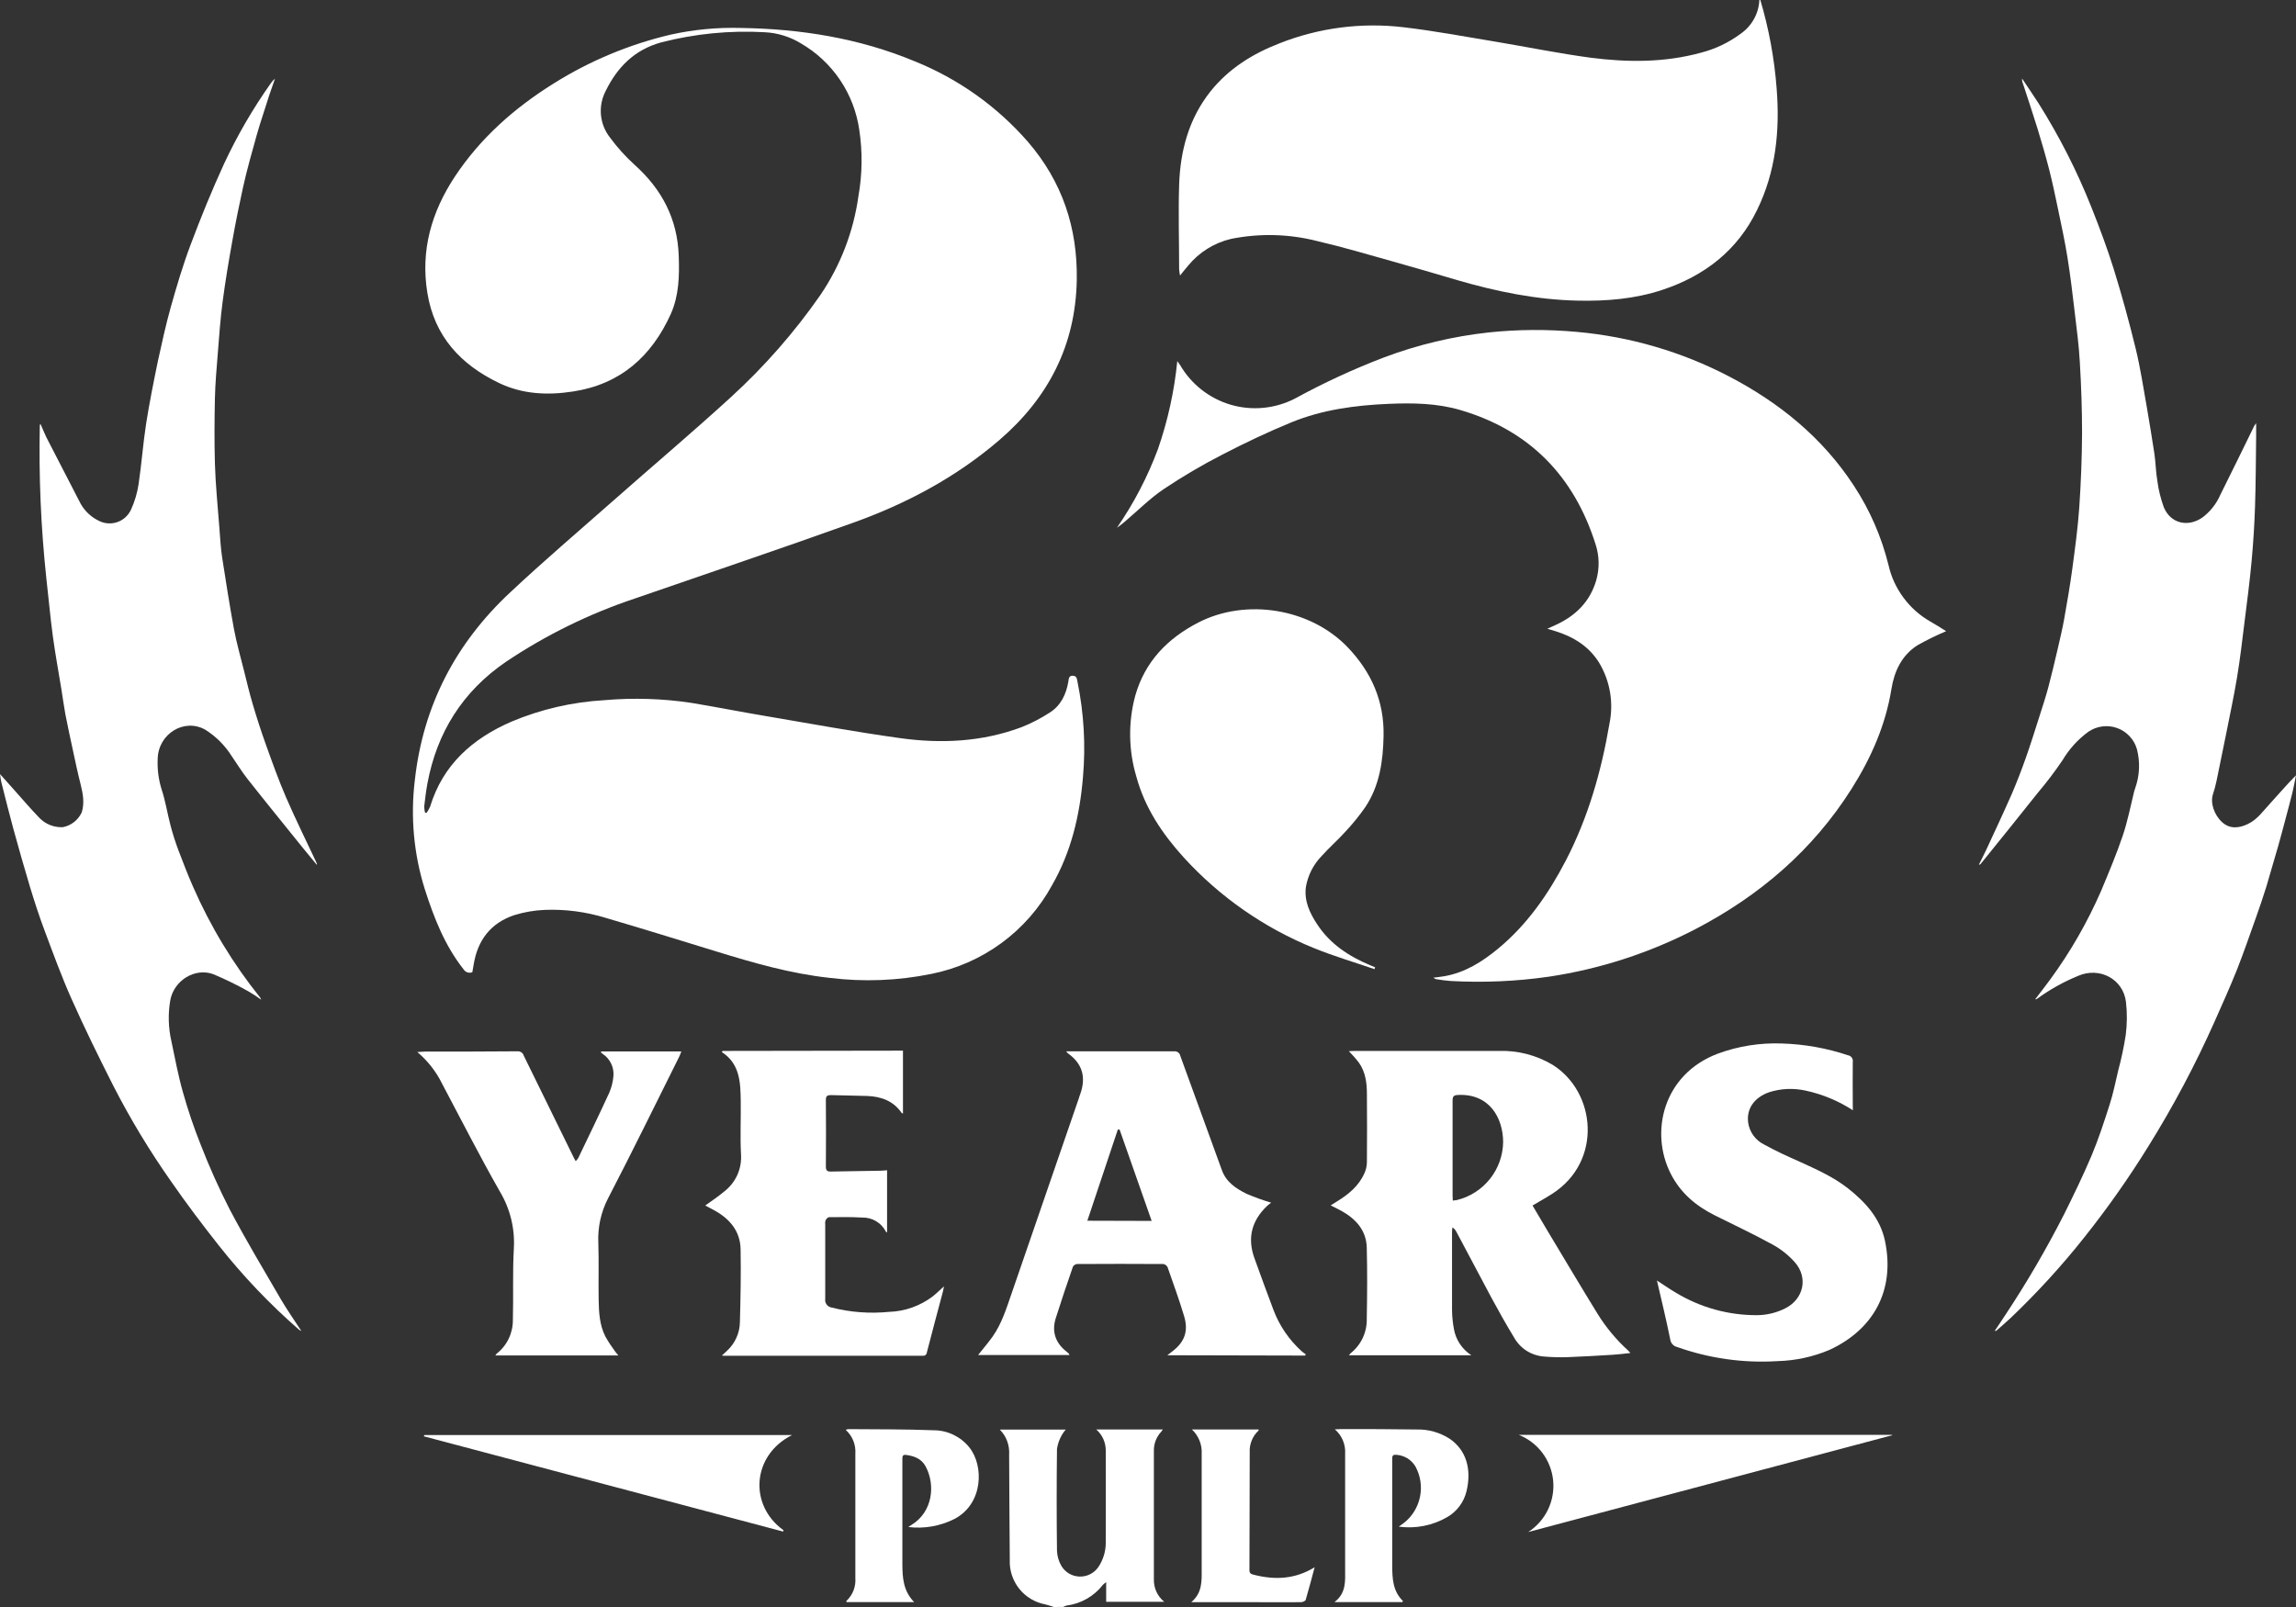 <svg width="50" height="35" viewBox="0 0 50 35" fill="none" xmlns="http://www.w3.org/2000/svg">
<rect x="0" y="0" width="50" height="35" fill="#333333" stroke="none"/>
<path d="M38.335 0C38.521 0.628 38.641 1.274 38.69 1.928C38.763 2.841 38.673 3.739 38.263 4.575C37.836 5.456 37.12 6.008 36.202 6.313C35.604 6.511 34.989 6.561 34.364 6.548C33.463 6.529 32.592 6.351 31.731 6.1C31.26 5.962 30.792 5.822 30.319 5.691C29.78 5.54 29.238 5.379 28.691 5.252C28.076 5.094 27.434 5.077 26.812 5.202C26.443 5.288 26.113 5.494 25.873 5.787C25.818 5.851 25.765 5.918 25.698 6.001C25.688 5.954 25.681 5.908 25.678 5.861C25.678 5.249 25.659 4.638 25.678 4.027C25.702 3.285 25.888 2.586 26.361 1.99C26.759 1.493 27.279 1.17 27.863 0.944C28.719 0.605 29.646 0.485 30.561 0.593C31.234 0.672 31.902 0.797 32.57 0.908C33.263 1.024 33.951 1.165 34.647 1.258C35.449 1.361 36.254 1.364 37.044 1.147C37.355 1.067 37.648 0.927 37.906 0.735C38.026 0.652 38.125 0.543 38.196 0.415C38.267 0.288 38.307 0.146 38.314 0H38.335Z" fill="white"/>
<path d="M22.95 35C22.886 34.98 22.823 34.957 22.758 34.942C22.535 34.899 22.334 34.778 22.193 34.599C22.052 34.421 21.98 34.198 21.99 33.971C21.985 33.209 21.978 32.448 21.976 31.686C21.983 31.585 21.968 31.484 21.934 31.389C21.899 31.294 21.844 31.208 21.773 31.136H23.209C23.176 31.172 23.147 31.212 23.124 31.254C23.07 31.347 23.034 31.45 23.018 31.556C23.009 32.296 23.009 33.036 23.018 33.776C23.023 33.891 23.055 34.004 23.113 34.104C23.154 34.173 23.212 34.231 23.281 34.272C23.35 34.312 23.428 34.335 23.509 34.337C23.589 34.34 23.668 34.322 23.74 34.286C23.812 34.25 23.873 34.196 23.919 34.13C24.024 33.973 24.081 33.788 24.08 33.599C24.084 32.929 24.08 32.26 24.08 31.591C24.08 31.504 24.062 31.418 24.026 31.339C23.99 31.26 23.938 31.19 23.872 31.133H25.324C25.314 31.149 25.303 31.165 25.291 31.179C25.184 31.292 25.125 31.443 25.128 31.598C25.128 32.531 25.128 33.463 25.128 34.395C25.125 34.488 25.144 34.582 25.183 34.667C25.222 34.752 25.28 34.827 25.353 34.886H24.089V34.459C24.063 34.477 24.039 34.496 24.017 34.518C23.824 34.766 23.541 34.928 23.229 34.968C23.203 34.975 23.179 34.985 23.155 34.998L22.95 35Z" fill="white"/>
<path d="M9.288 17.705C9.319 17.663 9.345 17.618 9.366 17.57C9.645 16.655 10.286 16.088 11.136 15.718C11.778 15.448 12.461 15.29 13.157 15.25C13.793 15.194 14.434 15.214 15.066 15.31C15.607 15.4 16.145 15.507 16.689 15.598C17.656 15.762 18.622 15.94 19.592 16.075C20.489 16.201 21.385 16.16 22.245 15.838C22.46 15.753 22.666 15.646 22.86 15.52C23.101 15.368 23.217 15.125 23.265 14.848C23.275 14.789 23.271 14.715 23.361 14.717C23.451 14.72 23.451 14.785 23.464 14.847C23.604 15.53 23.645 16.23 23.584 16.925C23.515 17.756 23.328 18.554 22.908 19.284C22.638 19.778 22.262 20.207 21.808 20.54C21.353 20.873 20.831 21.103 20.278 21.212C19.552 21.36 18.806 21.389 18.07 21.298C17.216 21.206 16.4 20.969 15.585 20.718C14.784 20.472 13.984 20.223 13.18 19.988C12.755 19.858 12.31 19.8 11.866 19.817C11.641 19.826 11.419 19.864 11.204 19.93C10.686 20.101 10.399 20.478 10.314 21.014C10.306 21.067 10.295 21.12 10.286 21.175C10.251 21.189 10.212 21.189 10.176 21.177C10.14 21.164 10.11 21.139 10.091 21.106C9.687 20.593 9.453 19.996 9.254 19.376C9.011 18.606 8.936 17.793 9.034 16.991C9.214 15.364 9.928 14.003 11.116 12.897C11.844 12.214 12.602 11.569 13.35 10.909C14.204 10.155 15.076 9.419 15.918 8.649C16.646 7.984 17.299 7.239 17.863 6.429C18.302 5.784 18.586 5.046 18.694 4.273C18.779 3.794 18.785 3.305 18.712 2.825C18.656 2.437 18.513 2.066 18.294 1.741C18.074 1.416 17.784 1.144 17.445 0.947C17.205 0.8 16.932 0.715 16.651 0.702C15.893 0.659 15.134 0.734 14.399 0.923C13.821 1.082 13.446 1.46 13.192 1.977C13.107 2.138 13.07 2.321 13.087 2.503C13.104 2.685 13.174 2.858 13.288 3.001C13.444 3.213 13.621 3.409 13.816 3.586C14.414 4.121 14.755 4.769 14.781 5.579C14.796 6.006 14.787 6.433 14.61 6.834C14.191 7.763 13.508 8.371 12.476 8.527C11.92 8.613 11.373 8.586 10.864 8.34C10.034 7.941 9.461 7.328 9.307 6.381C9.155 5.451 9.398 4.615 9.905 3.847C10.462 3.005 11.203 2.351 12.056 1.819C12.843 1.325 13.706 0.965 14.61 0.753C15.112 0.643 15.625 0.594 16.139 0.609C17.438 0.629 18.706 0.831 19.913 1.332C20.866 1.715 21.715 2.318 22.389 3.093C23.134 3.96 23.468 4.963 23.449 6.098C23.423 7.521 22.829 8.668 21.762 9.585C20.816 10.398 19.732 10.974 18.565 11.39C16.993 11.954 15.411 12.486 13.833 13.033C12.836 13.365 11.888 13.83 11.015 14.416C10.076 15.059 9.513 15.953 9.307 17.069C9.277 17.233 9.257 17.399 9.238 17.565C9.239 17.61 9.245 17.655 9.256 17.699L9.288 17.705Z" fill="white"/>
<path d="M42.381 13.747C42.167 13.838 41.958 13.94 41.756 14.054C41.414 14.273 41.252 14.617 41.189 15.01C41.061 15.798 40.745 16.511 40.322 17.18C39.476 18.518 38.317 19.509 36.922 20.236C35.922 20.755 34.843 21.105 33.729 21.272C33.022 21.374 32.307 21.405 31.594 21.366C31.485 21.358 31.377 21.344 31.27 21.325C31.261 21.325 31.253 21.317 31.214 21.294C31.312 21.281 31.385 21.274 31.451 21.262C31.903 21.184 32.276 20.948 32.621 20.664C33.259 20.138 33.72 19.469 34.097 18.746C34.585 17.806 34.873 16.798 35.05 15.757C35.141 15.31 35.065 14.846 34.835 14.452C34.616 14.087 34.281 13.877 33.886 13.751L33.696 13.694L33.885 13.608C34.312 13.411 34.626 13.104 34.761 12.639C34.835 12.381 34.83 12.107 34.746 11.852C34.276 10.368 33.31 9.376 31.81 8.933C31.298 8.781 30.766 8.773 30.236 8.796C29.514 8.827 28.799 8.922 28.126 9.197C27.613 9.407 27.11 9.647 26.617 9.902C26.177 10.128 25.751 10.379 25.34 10.654C25.04 10.857 24.779 11.12 24.501 11.356C24.445 11.405 24.386 11.451 24.324 11.494C24.691 10.962 24.991 10.386 25.217 9.78C25.432 9.16 25.573 8.517 25.638 7.864C25.666 7.904 25.683 7.926 25.698 7.949C25.941 8.368 26.336 8.678 26.801 8.815C27.267 8.951 27.766 8.903 28.197 8.682C28.825 8.339 29.475 8.038 30.143 7.783C30.877 7.507 31.643 7.325 32.423 7.24C33.062 7.173 33.705 7.17 34.345 7.229C35.499 7.333 36.623 7.661 37.651 8.197C38.748 8.769 39.687 9.53 40.371 10.577C40.718 11.105 40.973 11.689 41.125 12.303C41.182 12.56 41.293 12.802 41.45 13.014C41.606 13.226 41.805 13.404 42.034 13.535C42.154 13.604 42.272 13.677 42.381 13.747Z" fill="white"/>
<path d="M43.439 28.986C43.519 28.867 43.595 28.756 43.667 28.644C44.136 27.938 44.563 27.205 44.948 26.45C45.157 26.03 45.362 25.607 45.546 25.174C45.699 24.809 45.823 24.43 45.943 24.053C46.02 23.814 46.069 23.566 46.127 23.321C46.196 23.065 46.251 22.806 46.292 22.544C46.323 22.304 46.325 22.061 46.297 21.821C46.236 21.321 45.721 21.053 45.258 21.253C44.94 21.383 44.639 21.551 44.361 21.754C44.354 21.76 44.343 21.76 44.319 21.766C44.433 21.615 44.541 21.479 44.643 21.339C45.086 20.735 45.46 20.083 45.759 19.396C45.923 19.001 46.09 18.607 46.227 18.201C46.333 17.887 46.397 17.557 46.476 17.235C46.482 17.212 46.49 17.19 46.498 17.167C46.596 16.893 46.609 16.595 46.535 16.313C46.504 16.208 46.449 16.111 46.373 16.032C46.298 15.952 46.205 15.891 46.101 15.855C45.998 15.818 45.887 15.807 45.779 15.822C45.67 15.836 45.566 15.877 45.476 15.939C45.25 16.105 45.06 16.314 44.917 16.555C44.751 16.801 44.572 17.037 44.38 17.264C43.969 17.783 43.552 18.297 43.137 18.811C43.132 18.818 43.126 18.824 43.118 18.828C43.111 18.831 43.102 18.833 43.094 18.833C43.148 18.723 43.206 18.613 43.258 18.501C43.445 18.097 43.634 17.694 43.813 17.287C43.923 17.03 44.021 16.774 44.112 16.518C44.218 16.221 44.311 15.92 44.407 15.62C44.475 15.406 44.546 15.193 44.604 14.977C44.679 14.694 44.746 14.41 44.813 14.123C44.862 13.911 44.913 13.696 44.951 13.485C45.016 13.12 45.079 12.754 45.129 12.386C45.188 11.943 45.249 11.5 45.28 11.055C45.317 10.514 45.338 9.973 45.341 9.433C45.341 8.921 45.323 8.408 45.293 7.896C45.273 7.53 45.225 7.164 45.181 6.8C45.134 6.401 45.087 6.002 45.023 5.605C44.967 5.253 44.89 4.904 44.818 4.555C44.758 4.27 44.699 3.984 44.627 3.701C44.55 3.399 44.462 3.099 44.371 2.801C44.27 2.474 44.161 2.15 44.055 1.824C44.039 1.789 44.032 1.75 44.035 1.711C44.154 1.89 44.276 2.067 44.392 2.248C44.847 2.97 45.235 3.732 45.549 4.525C45.724 4.965 45.89 5.408 46.031 5.86C46.208 6.43 46.366 7.008 46.508 7.589C46.612 8.016 46.678 8.455 46.755 8.89C46.812 9.221 46.866 9.553 46.917 9.886C46.945 10.082 46.947 10.282 46.981 10.476C47.006 10.671 47.054 10.862 47.121 11.047C47.267 11.401 47.642 11.489 47.958 11.274C48.131 11.145 48.267 10.973 48.353 10.775C48.603 10.277 48.846 9.775 49.091 9.275C49.097 9.264 49.106 9.255 49.132 9.216C49.132 9.331 49.132 9.416 49.132 9.502C49.125 10.014 49.125 10.519 49.108 11.027C49.095 11.426 49.07 11.824 49.033 12.223C48.992 12.671 48.933 13.117 48.877 13.564C48.828 13.959 48.782 14.356 48.717 14.749C48.648 15.165 48.559 15.578 48.477 15.992C48.41 16.329 48.341 16.665 48.271 17.001C48.25 17.101 48.224 17.2 48.192 17.297C48.129 17.487 48.218 17.749 48.39 17.906C48.563 18.064 48.765 18.036 48.951 17.947C49.167 17.845 49.293 17.65 49.45 17.484C49.632 17.287 49.805 17.081 50 16.886C49.974 17.013 49.951 17.142 49.921 17.267C49.872 17.465 49.818 17.662 49.766 17.859C49.714 18.055 49.665 18.24 49.611 18.43C49.526 18.724 49.441 19.017 49.355 19.309C49.284 19.536 49.208 19.761 49.128 19.985C48.993 20.362 48.864 20.74 48.717 21.113C48.569 21.485 48.393 21.876 48.225 22.254C47.808 23.19 47.327 24.096 46.786 24.965C46.362 25.65 45.899 26.309 45.398 26.939C44.903 27.565 44.363 28.155 43.785 28.706C43.683 28.802 43.575 28.893 43.471 28.985C43.463 28.986 43.458 28.984 43.439 28.986Z" fill="white"/>
<path d="M6.896 18.832C6.8 18.715 6.702 18.599 6.607 18.481C6.203 17.979 5.795 17.479 5.396 16.973C5.268 16.811 5.159 16.632 5.041 16.461C4.896 16.232 4.701 16.038 4.472 15.894C4.015 15.633 3.447 15.979 3.434 16.527C3.423 16.751 3.452 16.976 3.519 17.191C3.604 17.447 3.646 17.726 3.717 17.992C3.765 18.172 3.822 18.351 3.888 18.525C3.986 18.782 4.087 19.046 4.199 19.301C4.579 20.172 5.073 20.99 5.669 21.731C5.677 21.744 5.683 21.759 5.688 21.773C5.597 21.707 5.504 21.646 5.407 21.59C5.162 21.452 4.908 21.328 4.649 21.219C4.245 21.068 3.79 21.354 3.709 21.781C3.657 22.078 3.665 22.382 3.732 22.676C3.811 23.048 3.88 23.424 3.983 23.786C4.093 24.178 4.223 24.564 4.375 24.942C4.56 25.42 4.771 25.889 5.005 26.346C5.354 27.006 5.738 27.649 6.115 28.296C6.25 28.527 6.406 28.747 6.563 28.989C6.546 28.982 6.53 28.973 6.514 28.963C5.874 28.404 5.286 27.787 4.759 27.119C4.404 26.669 4.059 26.212 3.734 25.743C3.264 25.076 2.841 24.377 2.469 23.651C2.153 23.027 1.844 22.398 1.559 21.759C1.342 21.273 1.16 20.772 0.973 20.273C0.856 19.962 0.753 19.645 0.656 19.326C0.528 18.899 0.408 18.479 0.291 18.052C0.199 17.715 0.115 17.375 0.029 17.036C0.016 16.987 0.012 16.936 0 16.859C0.118 16.991 0.219 17.105 0.319 17.216C0.494 17.412 0.665 17.613 0.847 17.802C0.913 17.873 0.993 17.93 1.083 17.966C1.173 18.003 1.269 18.02 1.366 18.016C1.456 17.999 1.54 17.961 1.612 17.905C1.684 17.849 1.741 17.776 1.78 17.694C1.844 17.487 1.807 17.287 1.756 17.084C1.692 16.834 1.639 16.58 1.585 16.328C1.53 16.075 1.474 15.815 1.424 15.559C1.391 15.382 1.368 15.202 1.339 15.024C1.275 14.631 1.202 14.238 1.149 13.844C1.093 13.428 1.058 13.011 1.009 12.594C0.891 11.488 0.843 10.376 0.867 9.264C0.867 9.258 0.871 9.253 0.88 9.23C0.926 9.335 0.966 9.431 1.008 9.521C1.256 10.006 1.506 10.49 1.757 10.973C1.852 11.141 1.998 11.274 2.174 11.353C2.235 11.381 2.301 11.397 2.369 11.399C2.436 11.402 2.503 11.391 2.566 11.367C2.629 11.344 2.687 11.308 2.736 11.262C2.785 11.216 2.825 11.161 2.853 11.1C2.934 10.923 2.989 10.737 3.018 10.545C3.083 10.108 3.115 9.665 3.182 9.228C3.254 8.772 3.345 8.318 3.439 7.862C3.524 7.474 3.609 7.084 3.715 6.703C3.846 6.239 3.983 5.774 4.153 5.324C4.375 4.732 4.614 4.146 4.877 3.572C5.165 2.954 5.508 2.363 5.902 1.807C5.925 1.772 5.954 1.741 5.988 1.715C5.945 1.838 5.902 1.96 5.86 2.084C5.775 2.362 5.677 2.638 5.597 2.919C5.489 3.305 5.38 3.688 5.294 4.074C5.209 4.46 5.132 4.838 5.064 5.223C4.983 5.671 4.907 6.12 4.848 6.572C4.799 6.94 4.774 7.31 4.744 7.682C4.718 8.014 4.687 8.348 4.68 8.681C4.67 9.151 4.667 9.62 4.68 10.094C4.694 10.568 4.742 11.026 4.777 11.492C4.794 11.71 4.805 11.929 4.838 12.144C4.918 12.663 5 13.181 5.094 13.696C5.152 14.006 5.24 14.311 5.316 14.617C5.376 14.858 5.433 15.099 5.504 15.337C5.59 15.629 5.684 15.921 5.787 16.208C5.927 16.598 6.066 16.989 6.23 17.368C6.435 17.841 6.666 18.307 6.884 18.772C6.892 18.789 6.899 18.807 6.905 18.824L6.896 18.832Z" fill="white"/>
<path d="M29.932 21.108C29.492 20.956 29.044 20.825 28.613 20.649C27.534 20.212 26.565 19.538 25.78 18.677C25.315 18.165 24.934 17.601 24.748 16.92C24.575 16.345 24.566 15.733 24.722 15.153C24.933 14.409 25.426 13.903 26.097 13.558C27.14 13.022 28.538 13.251 29.349 14.098C29.861 14.634 30.145 15.264 30.13 16.026C30.119 16.58 30.044 17.11 29.732 17.579C29.598 17.772 29.449 17.954 29.288 18.125C29.128 18.302 28.946 18.46 28.788 18.637C28.604 18.824 28.482 19.062 28.438 19.32C28.399 19.628 28.524 19.888 28.686 20.134C28.967 20.561 29.373 20.827 29.835 21.021L29.946 21.068L29.932 21.108Z" fill="white"/>
<path d="M29.374 22.894C29.419 22.894 29.459 22.889 29.498 22.889C30.543 22.889 31.588 22.889 32.632 22.889C33.047 22.874 33.458 22.98 33.814 23.193C34.761 23.791 34.896 25.291 33.814 25.993C33.675 26.084 33.528 26.164 33.374 26.256C33.484 26.443 33.592 26.627 33.702 26.81C34.064 27.412 34.422 28.016 34.79 28.614C34.974 28.911 35.198 29.18 35.456 29.414C35.468 29.425 35.478 29.438 35.505 29.468C35.367 29.483 35.249 29.499 35.128 29.506C34.794 29.526 34.46 29.547 34.126 29.559C33.959 29.564 33.791 29.559 33.625 29.545C33.491 29.535 33.362 29.493 33.248 29.422C33.135 29.35 33.041 29.252 32.975 29.135C32.804 28.854 32.641 28.565 32.484 28.274C32.228 27.794 31.972 27.31 31.715 26.827C31.696 26.789 31.667 26.756 31.63 26.733C31.625 26.762 31.622 26.79 31.621 26.819C31.621 27.392 31.621 27.966 31.621 28.54C31.623 28.676 31.637 28.812 31.662 28.946C31.682 29.063 31.727 29.174 31.793 29.272C31.858 29.37 31.944 29.454 32.043 29.518H29.374C29.386 29.502 29.398 29.488 29.412 29.474C29.525 29.384 29.615 29.27 29.677 29.139C29.738 29.008 29.768 28.865 29.764 28.721C29.774 28.209 29.777 27.69 29.764 27.175C29.755 26.801 29.532 26.553 29.22 26.377C29.146 26.336 29.069 26.299 28.978 26.253L29.114 26.168C29.365 26.014 29.589 25.832 29.712 25.555C29.746 25.481 29.765 25.401 29.767 25.319C29.771 24.821 29.772 24.322 29.767 23.824C29.767 23.588 29.737 23.35 29.596 23.149C29.528 23.059 29.453 22.974 29.374 22.894ZM31.64 26.148C31.669 26.146 31.698 26.142 31.726 26.137C32.011 26.068 32.265 25.905 32.448 25.675C32.63 25.446 32.731 25.161 32.734 24.868C32.73 24.355 32.442 23.815 31.752 23.848C31.66 23.852 31.632 23.877 31.633 23.971C31.633 24.66 31.633 25.35 31.633 26.039C31.634 26.072 31.636 26.106 31.638 26.148H31.64Z" fill="white"/>
<path d="M25.421 29.517C25.461 29.486 25.485 29.465 25.511 29.447C25.795 29.238 25.888 28.997 25.785 28.66C25.677 28.302 25.549 27.949 25.425 27.596C25.416 27.579 25.402 27.563 25.386 27.552C25.37 27.54 25.351 27.532 25.331 27.53C24.705 27.526 24.08 27.526 23.457 27.53C23.439 27.531 23.421 27.537 23.405 27.547C23.389 27.557 23.376 27.57 23.366 27.586C23.237 27.959 23.11 28.333 22.991 28.71C22.898 29.007 22.987 29.253 23.232 29.443C23.248 29.456 23.263 29.471 23.278 29.484C23.282 29.494 23.286 29.503 23.289 29.512H21.3C21.406 29.377 21.517 29.25 21.615 29.112C21.816 28.827 21.917 28.496 22.029 28.173L23.493 23.923C23.503 23.894 23.51 23.864 23.521 23.838C23.656 23.472 23.579 23.169 23.253 22.939C23.24 22.926 23.229 22.913 23.218 22.898H23.304C24.059 22.898 24.813 22.898 25.567 22.898C25.598 22.894 25.63 22.902 25.655 22.92C25.681 22.939 25.698 22.967 25.704 22.998C26.004 23.827 26.309 24.654 26.608 25.483C26.703 25.748 26.917 25.887 27.147 26.001C27.321 26.075 27.5 26.14 27.682 26.194C27.653 26.217 27.62 26.24 27.592 26.266C27.26 26.583 27.16 26.959 27.315 27.395C27.451 27.777 27.593 28.157 27.735 28.537C27.864 28.876 28.072 29.18 28.34 29.424C28.371 29.451 28.404 29.476 28.437 29.498L28.419 29.524L25.421 29.517ZM25.08 26.591L24.381 24.601H24.343C24.123 25.26 23.903 25.918 23.679 26.587L25.08 26.591Z" fill="white"/>
<path d="M40.35 24.181C40.037 23.978 39.69 23.833 39.325 23.754C39.058 23.694 38.779 23.706 38.519 23.791C38.201 23.905 38.029 24.151 38.07 24.452C38.085 24.552 38.123 24.648 38.183 24.73C38.242 24.812 38.321 24.879 38.412 24.925C38.658 25.061 38.917 25.181 39.175 25.294C39.549 25.465 39.922 25.629 40.247 25.885C40.627 26.185 40.945 26.535 41.049 27.025C41.276 28.105 40.797 28.959 39.839 29.401C39.48 29.553 39.096 29.635 38.706 29.645C37.966 29.691 37.223 29.586 36.524 29.338C36.485 29.329 36.45 29.309 36.423 29.28C36.396 29.25 36.379 29.214 36.373 29.174C36.287 28.747 36.183 28.32 36.083 27.889C36.227 27.982 36.356 28.073 36.493 28.153C37.03 28.479 37.647 28.649 38.274 28.644C38.482 28.641 38.686 28.591 38.872 28.498C39.279 28.297 39.384 27.826 39.083 27.488C38.947 27.336 38.786 27.208 38.607 27.109C38.196 26.883 37.768 26.682 37.349 26.473C36.929 26.264 36.599 25.983 36.387 25.57C35.92 24.663 36.216 23.396 37.412 22.947C37.858 22.783 38.333 22.709 38.808 22.727C39.296 22.742 39.779 22.828 40.242 22.983C40.259 22.986 40.275 22.991 40.289 23C40.303 23.008 40.315 23.019 40.325 23.033C40.335 23.046 40.342 23.061 40.346 23.077C40.35 23.093 40.351 23.11 40.348 23.126C40.343 23.44 40.348 23.754 40.348 24.065L40.35 24.181Z" fill="white"/>
<path d="M19.664 22.883V24.253C19.652 24.247 19.64 24.245 19.635 24.239C19.454 23.976 19.189 23.882 18.886 23.87C18.623 23.861 18.36 23.86 18.098 23.851C18.016 23.851 17.984 23.869 17.985 23.958C17.989 24.442 17.989 24.926 17.985 25.41C17.985 25.495 18.017 25.517 18.091 25.516L19.177 25.498C19.22 25.498 19.262 25.491 19.318 25.488V26.844C19.307 26.836 19.296 26.832 19.292 26.825C19.244 26.73 19.171 26.652 19.08 26.598C18.989 26.543 18.885 26.516 18.78 26.518C18.538 26.504 18.296 26.507 18.053 26.51C18.027 26.51 17.992 26.55 17.977 26.58C17.968 26.613 17.966 26.648 17.971 26.681C17.971 27.217 17.971 27.754 17.971 28.29C17.968 28.311 17.969 28.333 17.974 28.354C17.98 28.376 17.989 28.395 18.002 28.413C18.015 28.43 18.031 28.445 18.05 28.456C18.069 28.467 18.09 28.475 18.111 28.478C18.519 28.582 18.942 28.613 19.36 28.572C19.704 28.561 20.035 28.444 20.31 28.237C20.389 28.174 20.461 28.102 20.558 28.016C20.546 28.072 20.541 28.101 20.533 28.134C20.416 28.574 20.298 29.015 20.184 29.456C20.184 29.466 20.181 29.477 20.176 29.486C20.171 29.495 20.165 29.503 20.157 29.51C20.149 29.517 20.14 29.522 20.13 29.525C20.12 29.528 20.109 29.529 20.099 29.528C18.658 29.528 17.217 29.528 15.777 29.528C15.765 29.528 15.753 29.528 15.72 29.523C15.768 29.478 15.806 29.448 15.835 29.417C15.921 29.337 15.99 29.242 16.037 29.135C16.085 29.029 16.111 28.914 16.113 28.797C16.127 28.268 16.138 27.738 16.128 27.21C16.121 26.814 15.892 26.546 15.556 26.361C15.491 26.325 15.424 26.291 15.358 26.256C15.5 26.152 15.646 26.058 15.777 25.946C15.898 25.851 15.995 25.728 16.058 25.588C16.12 25.447 16.148 25.293 16.137 25.139C16.116 24.752 16.137 24.361 16.131 23.972C16.125 23.583 16.116 23.169 15.719 22.914L15.736 22.889L19.664 22.883Z" fill="white"/>
<path d="M12.537 25.29C12.558 25.27 12.577 25.246 12.593 25.221C12.82 24.748 13.049 24.276 13.268 23.799C13.316 23.687 13.347 23.567 13.358 23.444C13.368 23.35 13.351 23.255 13.311 23.169C13.271 23.084 13.209 23.01 13.13 22.957L13.09 22.926C13.09 22.926 13.09 22.919 13.09 22.9H14.838C14.819 22.945 14.807 22.985 14.787 23.023C14.275 24.048 13.773 25.077 13.243 26.097C13.086 26.4 13.013 26.739 13.03 27.079C13.043 27.491 13.03 27.906 13.037 28.319C13.042 28.588 13.057 28.859 13.182 29.106C13.243 29.216 13.312 29.321 13.387 29.423C13.407 29.453 13.432 29.479 13.466 29.521H10.787C10.796 29.506 10.806 29.493 10.817 29.481C10.928 29.394 11.017 29.283 11.078 29.156C11.139 29.029 11.17 28.89 11.169 28.749C11.183 28.23 11.161 27.71 11.19 27.193C11.216 26.757 11.109 26.324 10.885 25.95C10.444 25.177 10.042 24.382 9.624 23.596C9.495 23.334 9.312 23.102 9.088 22.913C9.144 22.913 9.2 22.903 9.259 22.903C9.931 22.903 10.604 22.903 11.276 22.897C11.304 22.896 11.332 22.904 11.356 22.921C11.379 22.937 11.396 22.961 11.404 22.988C11.768 23.732 12.132 24.476 12.498 25.219C12.505 25.235 12.519 25.257 12.537 25.29Z" fill="white"/>
<path d="M33.28 33.367C33.465 33.248 33.613 33.08 33.709 32.882C33.805 32.684 33.844 32.464 33.823 32.245C33.801 32.026 33.72 31.818 33.588 31.642C33.456 31.467 33.278 31.331 33.073 31.25H41.206V31.259L33.28 33.367Z" fill="white"/>
<path d="M17.249 31.255C16.375 31.691 16.301 32.783 17.062 33.328L17.054 33.357L9.232 31.283L9.238 31.255H17.249Z" fill="white"/>
<path d="M29.069 31.131C29.13 31.131 29.163 31.124 29.197 31.125C29.749 31.125 30.302 31.125 30.855 31.134C31.106 31.128 31.352 31.198 31.564 31.332C31.923 31.573 32.055 31.989 31.936 32.479C31.908 32.597 31.856 32.708 31.783 32.805C31.71 32.902 31.619 32.984 31.513 33.044C31.195 33.227 30.825 33.3 30.461 33.25L30.569 33.172C30.751 33.031 30.876 32.829 30.923 32.603C30.97 32.378 30.935 32.143 30.825 31.941C30.781 31.867 30.72 31.805 30.647 31.76C30.573 31.716 30.49 31.69 30.405 31.685C30.35 31.679 30.319 31.696 30.319 31.756C30.319 31.79 30.319 31.824 30.319 31.858C30.319 32.605 30.319 33.353 30.319 34.101C30.319 34.382 30.332 34.654 30.551 34.869L30.539 34.894H29.06C29.321 34.695 29.293 34.433 29.293 34.178C29.293 33.342 29.293 32.505 29.293 31.668C29.3 31.568 29.283 31.467 29.245 31.373C29.206 31.28 29.146 31.197 29.069 31.131Z" fill="white"/>
<path d="M19.908 34.894H18.433C18.433 34.884 18.433 34.871 18.433 34.867C18.501 34.804 18.553 34.726 18.587 34.64C18.62 34.554 18.634 34.461 18.627 34.369C18.627 33.467 18.627 32.566 18.627 31.665C18.634 31.568 18.619 31.47 18.583 31.38C18.547 31.289 18.49 31.209 18.418 31.143C18.433 31.135 18.45 31.13 18.467 31.126C19.091 31.132 19.716 31.126 20.341 31.151C20.488 31.152 20.634 31.186 20.767 31.251C20.9 31.316 21.017 31.409 21.109 31.524C21.429 31.921 21.418 32.758 20.776 33.087C20.468 33.24 20.122 33.3 19.78 33.258C19.807 33.241 19.833 33.222 19.859 33.206C20.307 32.927 20.377 32.348 20.158 31.939C20.067 31.768 19.902 31.709 19.725 31.687C19.663 31.68 19.651 31.713 19.651 31.767C19.651 31.937 19.651 32.1 19.651 32.268C19.651 32.865 19.651 33.47 19.651 34.071C19.653 34.361 19.669 34.649 19.908 34.894Z" fill="white"/>
<path d="M28.629 34.134C28.561 34.39 28.501 34.617 28.434 34.845C28.426 34.87 28.368 34.895 28.333 34.895C27.992 34.899 27.65 34.895 27.308 34.895H25.942C26.183 34.693 26.17 34.438 26.169 34.186C26.169 33.346 26.169 32.506 26.169 31.667C26.175 31.567 26.159 31.468 26.122 31.376C26.085 31.284 26.029 31.201 25.956 31.133H27.41C27.41 31.142 27.41 31.154 27.406 31.159C27.342 31.218 27.291 31.291 27.259 31.372C27.226 31.453 27.21 31.541 27.215 31.628C27.21 32.482 27.215 33.342 27.209 34.198C27.209 34.276 27.254 34.284 27.308 34.299C27.764 34.414 28.203 34.397 28.629 34.134Z" fill="white"/>
</svg>
